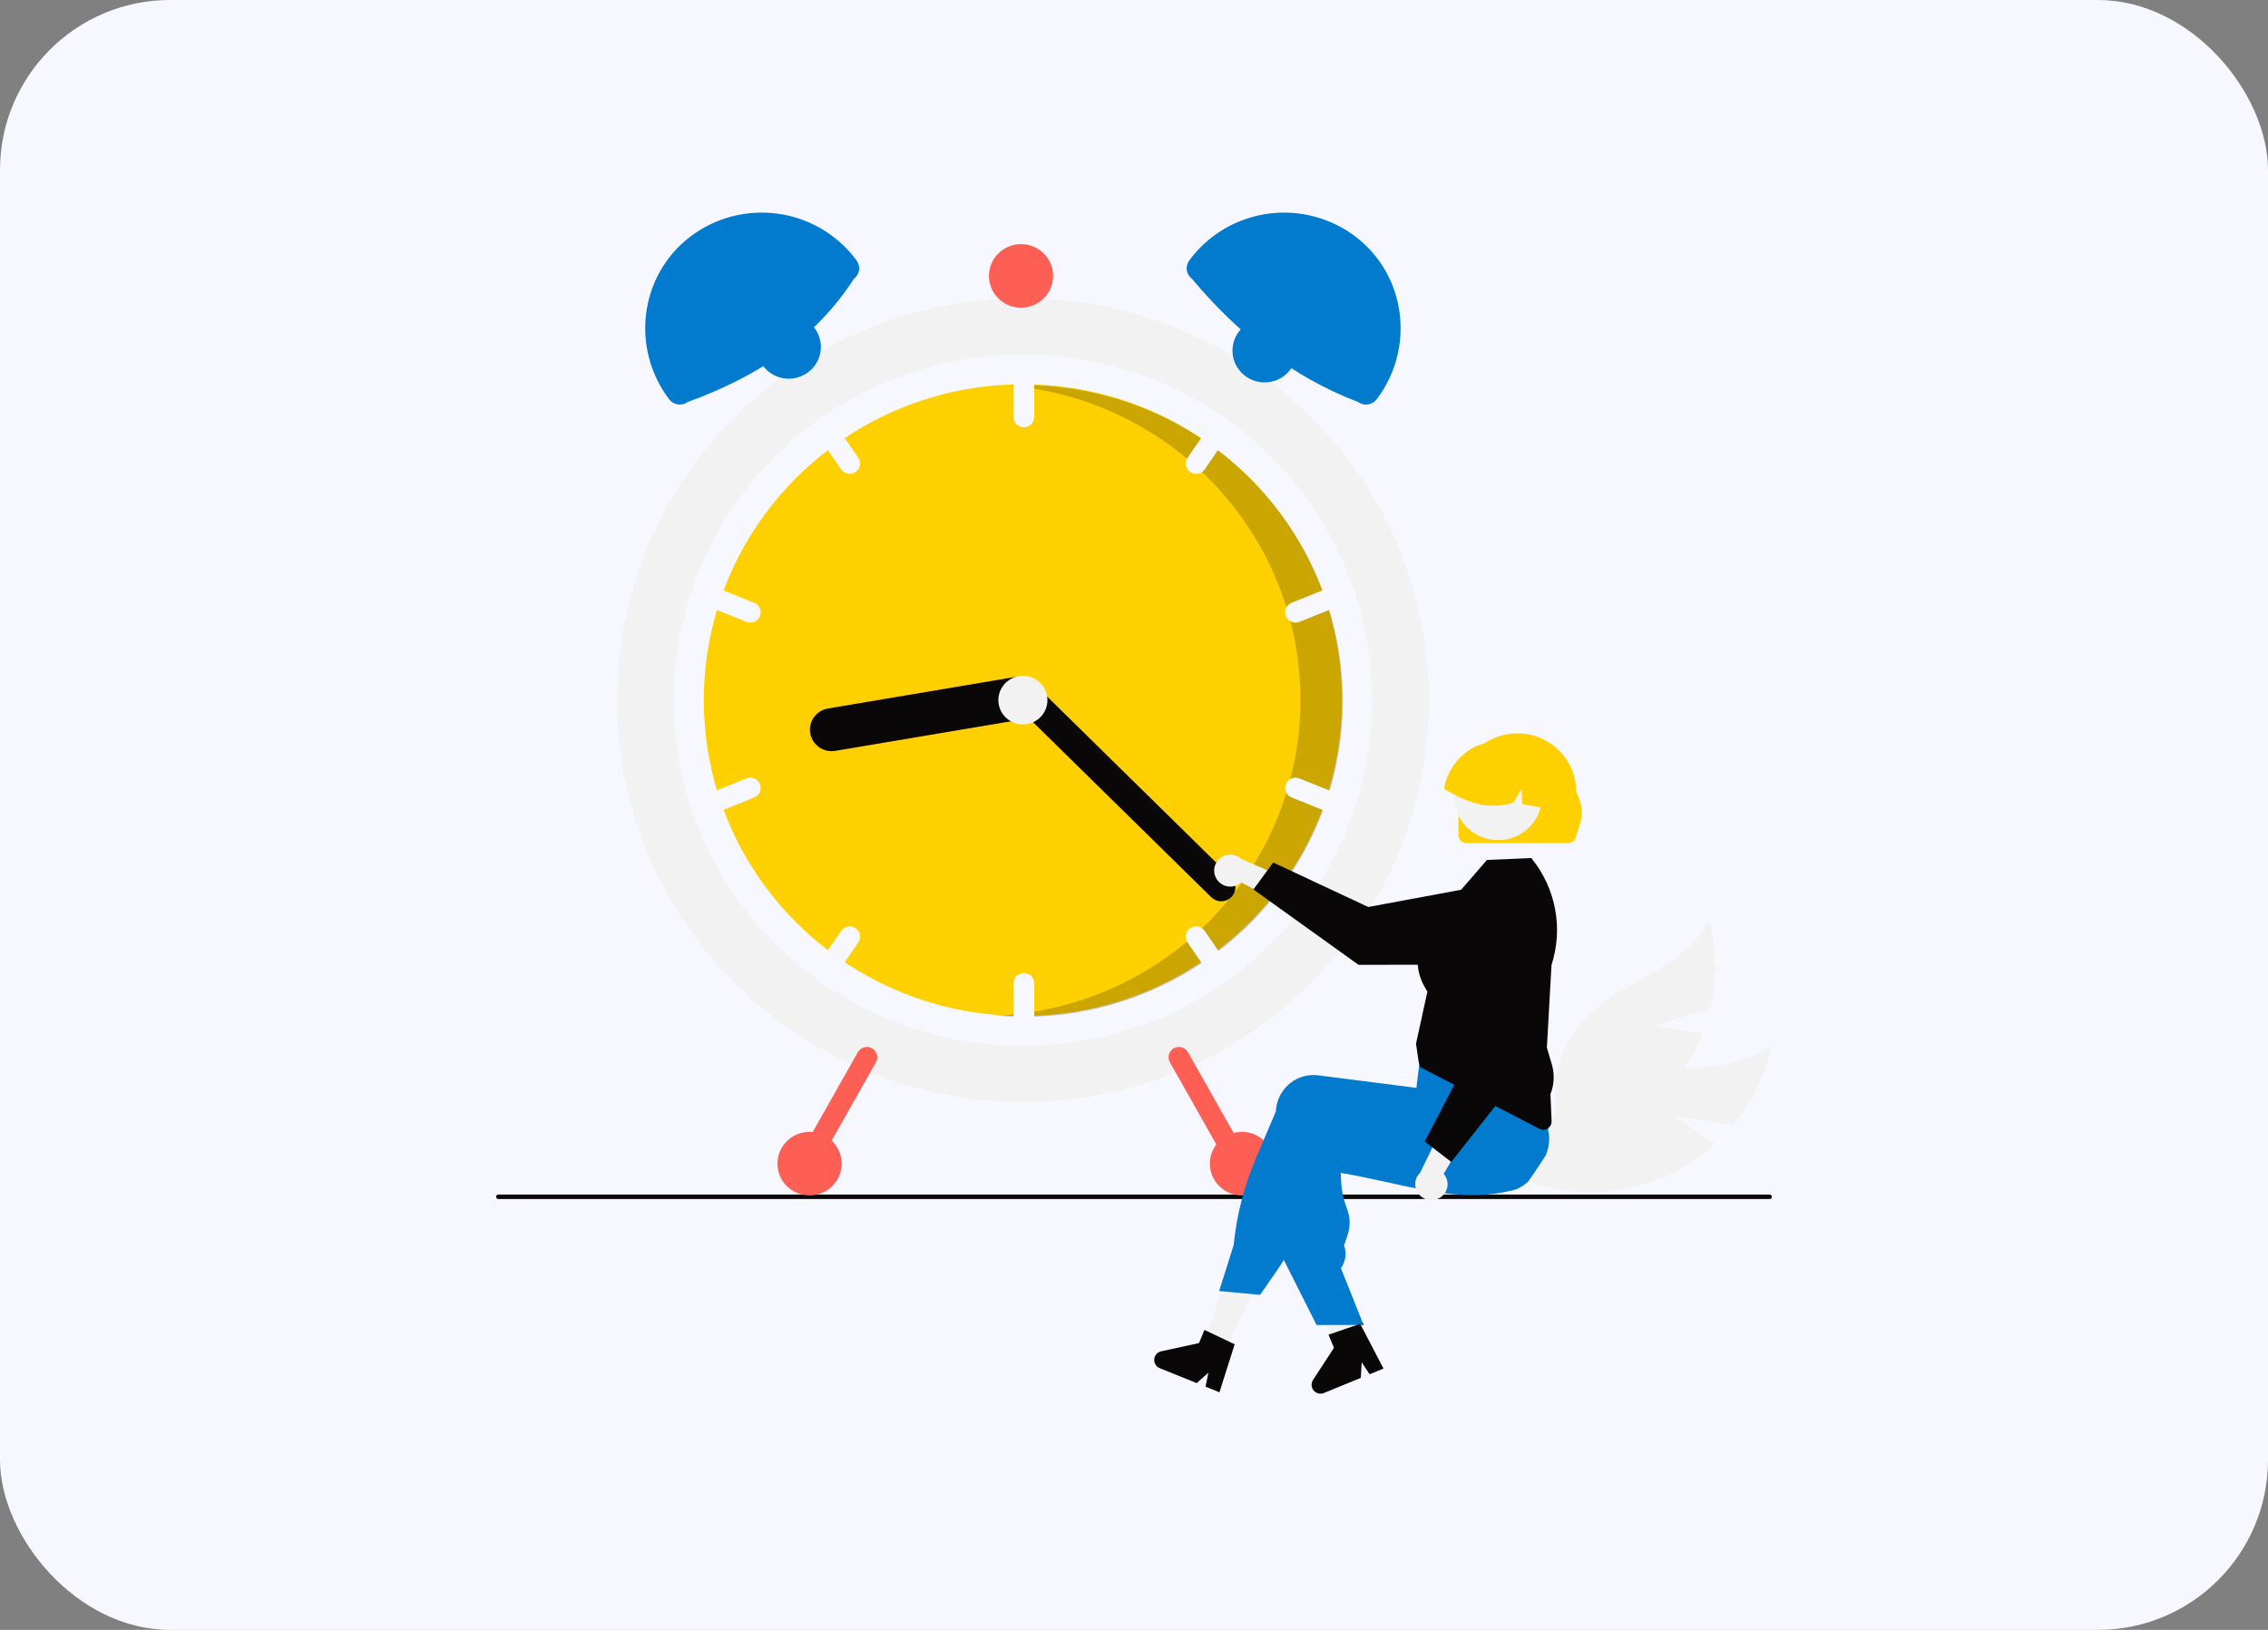 <svg width="160" height="115" viewBox="0 0 160 115" fill="none" xmlns="http://www.w3.org/2000/svg">
<rect x="0" y="0" width="160" height="115" fill="#808080" stroke="none"/>
<rect width="160" height="115" rx="12" fill="#F7F7FF"/>
<g clip-path="url(#clip0_1042_1944)">
<path d="M118.196 78.752L122.234 79.377C123.6 77.739 124.543 75.795 124.978 73.715C122.026 76.107 117.536 74.836 113.957 76.142C112.843 76.558 111.839 77.216 111.017 78.069C110.196 78.921 109.579 79.946 109.212 81.067L107.239 83.168C109.025 83.868 110.943 84.177 112.861 84.072C114.779 83.967 116.652 83.452 118.349 82.562C119.297 82.054 120.176 81.429 120.965 80.703C119.553 79.823 118.196 78.752 118.196 78.752Z" fill="#F2F2F2"/>
<path d="M116.763 72.36L120.658 71.136C121.143 69.067 121.111 66.911 120.564 64.857C118.999 68.302 114.408 69.146 111.792 71.895C110.983 72.759 110.381 73.792 110.03 74.918C109.679 76.043 109.588 77.233 109.764 78.398L108.945 81.15C110.859 80.988 112.715 80.417 114.384 79.477C116.054 78.536 117.498 77.249 118.616 75.703C119.235 74.829 119.741 73.882 120.12 72.883C118.459 72.719 116.763 72.36 116.763 72.36Z" fill="#F2F2F2"/>
<path d="M125 84.441C125 84.462 124.996 84.482 124.988 84.501C124.98 84.52 124.968 84.538 124.954 84.552C124.939 84.567 124.921 84.579 124.902 84.586C124.883 84.594 124.862 84.598 124.841 84.598H35.158C35.117 84.598 35.076 84.582 35.046 84.552C35.017 84.523 35 84.483 35 84.441C35 84.4 35.017 84.36 35.046 84.33C35.076 84.301 35.117 84.284 35.158 84.284H124.841C124.862 84.284 124.883 84.288 124.902 84.296C124.921 84.304 124.939 84.316 124.954 84.33C124.968 84.345 124.98 84.362 124.988 84.381C124.996 84.4 125 84.421 125 84.441Z" fill="#090707"/>
<path d="M72.163 77.751C87.979 77.751 100.801 65.058 100.801 49.4C100.801 33.742 87.979 21.048 72.163 21.048C56.346 21.048 43.524 33.742 43.524 49.4C43.524 65.058 56.346 77.751 72.163 77.751Z" fill="#F2F2F2"/>
<path d="M96.805 49.4C96.808 53.206 95.91 56.961 94.182 60.362C92.455 63.763 89.947 66.715 86.859 68.983C86.652 69.136 86.442 69.285 86.23 69.43C82.101 72.272 77.192 73.795 72.163 73.795C67.134 73.795 62.225 72.272 58.095 69.43C57.883 69.285 57.673 69.136 57.467 68.983C54.381 66.713 51.874 63.76 50.147 60.36C48.42 56.959 47.52 53.206 47.52 49.4C47.52 45.594 48.42 41.84 50.147 38.44C51.874 35.039 54.381 32.086 57.467 29.816C57.673 29.663 57.883 29.514 58.095 29.369C62.225 26.527 67.134 25.004 72.163 25.004C77.192 25.004 82.101 26.527 86.23 29.369C86.442 29.514 86.652 29.663 86.859 29.816C89.947 32.084 92.455 35.037 94.182 38.438C95.91 41.839 96.808 45.593 96.805 49.4Z" fill="#F7F7FF"/>
<path d="M72.163 71.685C84.595 71.685 94.674 61.708 94.674 49.4C94.674 37.092 84.595 27.114 72.163 27.114C59.73 27.114 49.652 37.092 49.652 49.4C49.652 61.708 59.73 71.685 72.163 71.685Z" fill="#FFD000"/>
<path opacity="0.2" d="M72.222 27.176C71.88 27.176 71.541 27.185 71.204 27.2C76.893 27.695 82.18 30.313 85.993 34.522C89.806 38.732 91.86 44.219 91.739 49.872C91.617 55.525 89.33 60.921 85.34 64.967C81.35 69.013 75.956 71.406 70.251 71.662C70.9 71.718 71.557 71.748 72.222 71.748C78.192 71.748 83.918 69.4 88.139 65.22C92.361 61.041 94.733 55.373 94.733 49.462C94.733 43.551 92.361 37.883 88.139 33.704C83.918 29.524 78.192 27.176 72.222 27.176Z" fill="black"/>
<path d="M72.229 25.532C72.035 25.532 71.849 25.609 71.712 25.744C71.574 25.881 71.497 26.065 71.497 26.257V29.422C71.497 29.614 71.574 29.799 71.711 29.935C71.849 30.071 72.035 30.147 72.229 30.147C72.424 30.147 72.61 30.071 72.747 29.935C72.885 29.799 72.962 29.614 72.962 29.422V26.257C72.962 26.065 72.884 25.881 72.747 25.744C72.609 25.609 72.423 25.532 72.229 25.532Z" fill="#F7F7FF"/>
<path d="M86.859 29.816C86.652 29.663 86.442 29.514 86.23 29.369C86.103 29.361 85.976 29.386 85.862 29.441C85.747 29.496 85.649 29.58 85.578 29.684L83.778 32.299C83.669 32.458 83.627 32.654 83.664 32.843C83.7 33.032 83.811 33.198 83.971 33.307C84.132 33.415 84.329 33.456 84.52 33.42C84.711 33.384 84.879 33.274 84.989 33.115L86.788 30.5C86.857 30.401 86.899 30.287 86.911 30.167C86.924 30.048 86.906 29.927 86.859 29.816Z" fill="#F7F7FF"/>
<path d="M95.035 41.739C94.999 41.651 94.945 41.571 94.878 41.503C94.81 41.436 94.73 41.382 94.641 41.345C94.553 41.308 94.458 41.288 94.362 41.288C94.266 41.287 94.17 41.305 94.081 41.341L91.119 42.532C90.939 42.605 90.796 42.745 90.72 42.922C90.645 43.099 90.643 43.299 90.716 43.477C90.79 43.655 90.931 43.797 91.11 43.872C91.289 43.947 91.49 43.948 91.67 43.876L94.633 42.685C94.812 42.612 94.956 42.472 95.031 42.294C95.106 42.117 95.108 41.918 95.035 41.739Z" fill="#F7F7FF"/>
<path d="M60.548 32.299L58.748 29.684C58.677 29.58 58.579 29.496 58.464 29.441C58.35 29.386 58.223 29.361 58.096 29.369C57.884 29.514 57.673 29.663 57.467 29.816C57.42 29.927 57.402 30.048 57.414 30.167C57.427 30.287 57.469 30.401 57.538 30.5L59.337 33.115C59.446 33.274 59.615 33.384 59.806 33.42C59.997 33.456 60.194 33.415 60.355 33.307C60.515 33.198 60.626 33.032 60.662 32.843C60.698 32.654 60.657 32.458 60.548 32.299Z" fill="#F7F7FF"/>
<path d="M53.207 42.532L50.245 41.341C50.065 41.269 49.863 41.27 49.684 41.345C49.505 41.42 49.363 41.562 49.29 41.74C49.217 41.919 49.218 42.118 49.294 42.295C49.37 42.472 49.513 42.613 49.693 42.685L52.655 43.876C52.835 43.948 53.037 43.947 53.216 43.872C53.395 43.797 53.536 43.655 53.609 43.477C53.682 43.299 53.681 43.099 53.605 42.922C53.53 42.745 53.387 42.605 53.207 42.532Z" fill="#F7F7FF"/>
<path d="M72.229 68.653C72.035 68.653 71.849 68.729 71.712 68.865C71.574 69.001 71.497 69.186 71.497 69.378V72.543C71.497 72.735 71.574 72.919 71.711 73.055C71.849 73.191 72.035 73.268 72.229 73.268C72.424 73.268 72.61 73.191 72.747 73.055C72.885 72.919 72.962 72.735 72.962 72.543V69.378C72.962 69.186 72.884 69.001 72.747 68.865C72.609 68.729 72.423 68.653 72.229 68.653Z" fill="#F7F7FF"/>
<path d="M86.788 68.299L84.989 65.684C84.935 65.605 84.865 65.538 84.785 65.486C84.704 65.433 84.614 65.397 84.52 65.38C84.425 65.362 84.328 65.363 84.234 65.382C84.14 65.402 84.051 65.439 83.971 65.493C83.892 65.546 83.823 65.615 83.771 65.695C83.718 65.774 83.682 65.863 83.664 65.957C83.646 66.05 83.647 66.147 83.666 66.24C83.686 66.333 83.724 66.422 83.778 66.5L85.578 69.115C85.649 69.219 85.747 69.303 85.862 69.359C85.976 69.414 86.103 69.439 86.23 69.43C86.442 69.285 86.652 69.136 86.859 68.983C86.906 68.873 86.924 68.752 86.911 68.632C86.899 68.513 86.857 68.398 86.788 68.299Z" fill="#F7F7FF"/>
<path d="M94.633 56.114L91.67 54.924C91.49 54.851 91.289 54.853 91.11 54.928C90.931 55.002 90.789 55.144 90.716 55.323C90.643 55.501 90.644 55.7 90.72 55.878C90.795 56.055 90.939 56.195 91.119 56.267L94.081 57.458C94.261 57.53 94.463 57.529 94.641 57.454C94.82 57.379 94.962 57.237 95.035 57.059C95.108 56.881 95.107 56.681 95.031 56.504C94.956 56.327 94.812 56.187 94.633 56.114Z" fill="#F7F7FF"/>
<path d="M60.355 65.493C60.194 65.385 59.997 65.344 59.806 65.38C59.615 65.416 59.447 65.525 59.337 65.684L57.538 68.299C57.469 68.398 57.427 68.513 57.414 68.632C57.402 68.752 57.42 68.873 57.467 68.983C57.673 69.136 57.884 69.285 58.096 69.43C58.223 69.439 58.35 69.414 58.464 69.359C58.579 69.303 58.677 69.219 58.748 69.115L60.548 66.5C60.602 66.422 60.64 66.333 60.66 66.24C60.679 66.147 60.68 66.051 60.662 65.957C60.644 65.864 60.608 65.774 60.555 65.695C60.502 65.615 60.434 65.546 60.355 65.493Z" fill="#F7F7FF"/>
<path d="M53.609 55.322C53.573 55.234 53.52 55.154 53.452 55.086C53.385 55.018 53.304 54.964 53.216 54.927C53.127 54.89 53.032 54.871 52.936 54.87C52.84 54.87 52.744 54.888 52.655 54.924L49.693 56.114C49.513 56.187 49.37 56.327 49.294 56.504C49.219 56.681 49.218 56.881 49.291 57.059C49.364 57.237 49.505 57.379 49.684 57.454C49.863 57.529 50.065 57.53 50.245 57.458L53.207 56.267C53.387 56.194 53.53 56.054 53.605 55.877C53.681 55.7 53.682 55.5 53.609 55.322Z" fill="#F7F7FF"/>
<path d="M73.18 49.04C73.248 49.436 73.153 49.843 72.918 50.171C72.684 50.499 72.327 50.721 71.927 50.789L58.926 52.978C58.728 53.012 58.525 53.006 58.329 52.962C58.133 52.918 57.947 52.836 57.783 52.72C57.619 52.605 57.48 52.459 57.373 52.29C57.266 52.122 57.193 51.934 57.159 51.738C57.126 51.541 57.131 51.34 57.176 51.146C57.221 50.952 57.304 50.769 57.42 50.606C57.536 50.444 57.684 50.305 57.854 50.2C58.025 50.093 58.214 50.022 58.413 49.988L71.413 47.799C71.813 47.732 72.224 47.825 72.555 48.058C72.887 48.29 73.111 48.644 73.18 49.04Z" fill="#090707"/>
<path d="M86.862 63.299C86.675 63.485 86.422 63.59 86.157 63.591C85.892 63.592 85.638 63.489 85.449 63.304L71.455 49.559C71.267 49.374 71.161 49.123 71.16 48.861C71.159 48.599 71.263 48.347 71.45 48.161C71.636 47.974 71.89 47.869 72.155 47.868C72.42 47.867 72.674 47.97 72.862 48.154L86.857 61.9C87.044 62.085 87.15 62.336 87.152 62.598C87.153 62.861 87.049 63.112 86.862 63.299Z" fill="#090707"/>
<path d="M72.163 51.114C73.119 51.114 73.894 50.347 73.894 49.4C73.894 48.453 73.119 47.685 72.163 47.685C71.206 47.685 70.431 48.453 70.431 49.4C70.431 50.347 71.206 51.114 72.163 51.114Z" fill="#F2F2F2"/>
<path d="M60.236 19.674C57.578 23.811 53.522 26.556 48.521 28.36C48.422 28.433 48.309 28.487 48.19 28.517C48.07 28.547 47.946 28.554 47.824 28.537C47.701 28.519 47.584 28.478 47.477 28.416C47.371 28.353 47.279 28.271 47.205 28.173C44.488 24.582 45.101 19.45 48.687 16.706C49.554 16.043 50.545 15.558 51.602 15.278C52.66 14.998 53.764 14.929 54.849 15.075C55.934 15.22 56.979 15.578 57.923 16.127C58.867 16.676 59.692 17.405 60.349 18.272L60.425 18.371C60.499 18.469 60.553 18.58 60.583 18.698C60.614 18.817 60.62 18.94 60.603 19.061C60.585 19.182 60.544 19.299 60.481 19.404C60.418 19.509 60.334 19.601 60.236 19.674Z" fill="#027BCE"/>
<path d="M83.976 18.272C84.634 17.405 85.458 16.676 86.403 16.127C87.347 15.578 88.392 15.22 89.477 15.075C90.562 14.929 91.665 14.998 92.723 15.278C93.781 15.558 94.772 16.043 95.639 16.706C99.225 19.45 99.838 24.582 97.121 28.173C97.047 28.271 96.954 28.353 96.848 28.416C96.742 28.478 96.624 28.519 96.502 28.537C96.38 28.554 96.255 28.547 96.136 28.517C96.016 28.487 95.904 28.433 95.805 28.36C91.162 26.6 87.354 23.555 84.09 19.674C83.89 19.526 83.758 19.306 83.723 19.061C83.688 18.817 83.752 18.569 83.901 18.371L83.976 18.272Z" fill="#027BCE"/>
<path d="M82.811 73.963C82.642 74.057 82.517 74.213 82.465 74.398C82.412 74.584 82.435 74.782 82.53 74.95L86.758 82.43C86.853 82.597 87.011 82.721 87.198 82.773C87.385 82.825 87.585 82.802 87.755 82.708C87.924 82.614 88.049 82.457 88.102 82.272C88.155 82.087 88.131 81.889 88.037 81.721L83.808 74.241C83.713 74.074 83.555 73.95 83.368 73.898C83.181 73.846 82.981 73.869 82.811 73.963Z" fill="#FE5F54"/>
<path d="M60.517 74.241L56.289 81.721C56.194 81.889 56.171 82.087 56.223 82.272C56.276 82.457 56.401 82.614 56.571 82.708C56.74 82.802 56.941 82.825 57.127 82.773C57.314 82.721 57.473 82.597 57.568 82.43L61.796 74.95C61.843 74.867 61.873 74.775 61.884 74.68C61.895 74.586 61.888 74.49 61.861 74.398C61.835 74.307 61.791 74.221 61.732 74.146C61.672 74.071 61.598 74.009 61.514 73.962C61.43 73.916 61.338 73.886 61.242 73.875C61.147 73.864 61.05 73.871 60.957 73.897C60.865 73.923 60.778 73.967 60.703 74.026C60.627 74.085 60.564 74.158 60.517 74.241Z" fill="#FE5F54"/>
<path d="M87.614 84.345C88.865 84.345 89.878 83.341 89.878 82.103C89.878 80.865 88.865 79.861 87.614 79.861C86.363 79.861 85.35 80.865 85.35 82.103C85.35 83.341 86.363 84.345 87.614 84.345Z" fill="#FE5F54"/>
<path d="M89.213 26.982C90.463 26.982 91.477 25.979 91.477 24.741C91.477 23.502 90.463 22.499 89.213 22.499C87.962 22.499 86.948 23.502 86.948 24.741C86.948 25.979 87.962 26.982 89.213 26.982Z" fill="#027BCE"/>
<path d="M72.03 21.708C73.28 21.708 74.294 20.704 74.294 19.466C74.294 18.228 73.28 17.224 72.03 17.224C70.779 17.224 69.765 18.228 69.765 19.466C69.765 20.704 70.779 21.708 72.03 21.708Z" fill="#FE5F54"/>
<path d="M55.646 26.718C56.896 26.718 57.91 25.715 57.91 24.477C57.91 23.239 56.896 22.235 55.646 22.235C54.395 22.235 53.381 23.239 53.381 24.477C53.381 25.715 54.395 26.718 55.646 26.718Z" fill="#027BCE"/>
<path d="M57.111 84.345C58.362 84.345 59.376 83.341 59.376 82.103C59.376 80.865 58.362 79.861 57.111 79.861C55.861 79.861 54.847 80.865 54.847 82.103C54.847 83.341 55.861 84.345 57.111 84.345Z" fill="#FE5F54"/>
<path d="M85.838 62.038C85.927 62.176 86.046 62.294 86.186 62.382C86.326 62.47 86.484 62.526 86.648 62.547C86.813 62.568 86.98 62.553 87.138 62.504C87.296 62.454 87.441 62.37 87.563 62.259L91.116 64.144L90.926 62.079L87.581 60.605C87.378 60.415 87.112 60.305 86.833 60.296C86.554 60.286 86.281 60.379 86.067 60.556C85.852 60.732 85.71 60.98 85.668 61.254C85.626 61.527 85.686 61.806 85.838 62.038Z" fill="#F2F2F2"/>
<path d="M88.427 62.759L89.819 60.856L96.527 63.995L104.874 62.445C105.287 62.368 105.712 62.382 106.118 62.486C106.525 62.59 106.903 62.782 107.226 63.047C107.549 63.312 107.81 63.644 107.989 64.02C108.168 64.396 108.261 64.807 108.262 65.222C108.262 65.973 107.962 66.693 107.427 67.225C106.892 67.757 106.165 68.056 105.407 68.059L95.841 68.076L88.427 62.759Z" fill="#090707"/>
<path d="M86.282 95.624L84.874 94.957L86.809 89.127L88.888 90.112L86.282 95.624Z" fill="#F2F2F2"/>
<path d="M95.727 94.684C95.624 94.748 95.522 94.81 95.419 94.872C95.213 94.997 95.005 95.12 94.797 95.241C94.692 95.302 94.587 95.362 94.482 95.421V95.425L94.476 95.426L94.474 95.427L94.314 95.466L94.086 94.867L93.98 94.592L93.831 94.201L93.558 93.487L92.12 89.728L94.356 89.182L94.44 89.521H94.441L94.482 89.689L95.263 92.826L95.423 93.467L95.428 93.486L95.524 93.87L95.607 94.201L95.699 94.572L95.727 94.684Z" fill="#F2F2F2"/>
<path d="M109.067 81.481C108.925 81.706 108.78 81.93 108.634 82.153C108.363 82.567 108.085 82.974 107.799 83.376C107.799 83.377 107.798 83.377 107.797 83.378C107.631 83.531 107.447 83.664 107.249 83.774C107.241 83.781 107.231 83.785 107.223 83.79C107.077 83.87 106.922 83.931 106.761 83.973C106.704 83.987 106.645 84.002 106.587 84.016C106.378 84.065 106.171 84.107 105.965 84.144C105.598 84.209 105.236 84.255 104.876 84.284C104.847 84.287 104.818 84.289 104.789 84.291C103.308 84.398 101.867 84.225 100.362 83.941C99.619 83.802 98.861 83.635 98.075 83.462C97.819 83.405 97.561 83.348 97.3 83.292C97.281 83.288 97.26 83.283 97.239 83.279C96.867 83.198 96.488 83.118 96.1 83.039C95.612 82.939 95.108 82.843 94.584 82.752L94.621 83.482C94.652 84.044 94.77 84.598 94.971 85.125C95.194 85.772 95.371 86.284 94.998 87.351L94.818 87.867C94.911 88.123 94.943 88.398 94.911 88.668C94.88 88.939 94.785 89.199 94.635 89.427L94.598 89.482L96.1 93.242L96.197 93.486H95.428L94.483 93.487H92.88L90.567 88.894L90.456 88.674V88.663L90.695 79.835C90.698 79.758 90.704 79.679 90.715 79.601C90.757 79.247 90.87 78.905 91.047 78.594C91.224 78.284 91.462 78.012 91.746 77.794C92.019 77.583 92.331 77.427 92.665 77.337C92.999 77.247 93.348 77.223 93.691 77.267L94.483 77.369L96.1 77.576L97.239 77.722L97.262 77.725L100.622 78.155L100.863 77.182L100.908 77.166L102.322 76.653L107.215 74.877L107.227 74.873L107.549 74.756L107.587 74.818C107.599 74.836 107.61 74.855 107.62 74.873C107.938 75.438 108.197 76.033 108.393 76.649C108.723 77.657 108.994 78.682 109.206 79.72C109.215 79.765 109.223 79.806 109.231 79.843L109.234 79.854C109.237 79.871 109.239 79.882 109.24 79.886C109.353 80.351 109.274 80.918 109.067 81.481Z" fill="#027BCE"/>
<path d="M109.273 78.228C109.258 78.162 109.238 78.095 109.218 78.031C109.053 77.542 108.862 77.062 108.644 76.594C108.4 76.062 108.107 75.491 107.758 74.873C107.59 74.574 107.408 74.263 107.214 73.94C107.117 73.778 107.016 73.613 106.911 73.445C106.907 73.438 106.902 73.43 106.898 73.423L106.868 73.374L102.027 74.015L100.224 74.254L100.116 75.143L100.091 75.363C100.09 75.363 100.09 75.363 100.091 75.364L100.018 75.965V75.966L99.922 76.758L99.914 76.757L97.239 76.414L94.482 76.061L93.001 75.871C92.658 75.827 92.309 75.851 91.975 75.941C91.642 76.031 91.329 76.187 91.057 76.398C90.772 76.616 90.534 76.888 90.357 77.199C90.18 77.509 90.067 77.851 90.025 78.205C90.016 78.277 90.01 78.35 90.006 78.423L88.609 81.7C87.773 83.66 87.241 85.734 87.03 87.851L86.006 91.094L86.152 91.107L88.323 91.307L88.896 91.36L90.159 89.535C90.302 89.327 90.439 89.113 90.566 88.894C90.776 88.536 90.962 88.165 91.124 87.784L93.855 81.35C94.066 81.386 94.275 81.42 94.482 81.452C95.439 81.606 96.358 81.731 97.239 81.828C100.102 82.145 102.581 82.169 104.789 81.901C105.408 81.826 106.008 81.728 106.586 81.606C106.798 81.562 107.008 81.515 107.214 81.464C107.263 81.452 107.31 81.441 107.358 81.429C107.786 81.32 108.179 81.106 108.502 80.808C108.824 80.509 109.066 80.135 109.205 79.72C109.371 79.239 109.395 78.721 109.273 78.228Z" fill="#027BCE"/>
<path d="M86.732 94.672L85.208 93.948L84.969 93.835L84.587 94.763L81.921 95.344C81.79 95.372 81.671 95.442 81.582 95.542C81.492 95.643 81.438 95.769 81.427 95.902C81.415 96.035 81.447 96.168 81.517 96.282C81.588 96.396 81.693 96.485 81.818 96.535L84.422 97.587L85.249 96.851L85.046 97.839L86.028 98.236L87.103 94.848L86.732 94.672Z" fill="#090707"/>
<path d="M96.1 93.242L96.197 93.486H96.1V93.242Z" fill="#2F2E41"/>
<path d="M95.569 93.538L93.972 94.086L93.721 94.172L94.109 95.097L92.628 97.367C92.555 97.479 92.519 97.611 92.528 97.745C92.536 97.878 92.587 98.005 92.673 98.108C92.759 98.211 92.877 98.283 93.008 98.315C93.139 98.347 93.276 98.337 93.401 98.285L96 97.219L96.064 96.12L96.622 96.963L97.601 96.562L95.957 93.405L95.569 93.538Z" fill="#090707"/>
<path d="M108.875 79.712C108.78 79.712 108.687 79.689 108.603 79.645L100.175 75.285L100.078 74.89L99.894 73.641L99.897 73.63L100.698 69.971C100.683 69.94 100.653 69.888 100.618 69.83C100.26 69.23 99.171 67.403 101.25 64.888L104.899 60.676L108.031 60.542L108.066 60.587C108.904 61.627 109.468 62.857 109.71 64.165C109.952 65.474 109.864 66.822 109.453 68.089L109.127 73.919L109.477 75.097C109.681 75.789 109.647 76.529 109.38 77.2L109.461 79.106C109.464 79.184 109.451 79.262 109.423 79.335C109.395 79.409 109.352 79.475 109.298 79.532C109.243 79.588 109.178 79.633 109.105 79.664C109.032 79.695 108.954 79.711 108.875 79.712Z" fill="#090707"/>
<path d="M101.564 84.52C101.707 84.437 101.83 84.323 101.923 84.188C102.017 84.052 102.08 83.898 102.107 83.736C102.134 83.574 102.124 83.408 102.08 83.25C102.035 83.092 101.956 82.946 101.848 82.821L103.874 79.371L101.782 79.488L100.179 82.746C99.98 82.94 99.859 83.199 99.84 83.475C99.821 83.751 99.905 84.024 100.076 84.243C100.246 84.461 100.492 84.61 100.767 84.662C101.041 84.713 101.325 84.662 101.564 84.52Z" fill="#F2F2F2"/>
<path d="M102.382 81.984L100.509 80.54L103.912 74.013L102.637 65.7C102.574 65.289 102.603 64.869 102.722 64.471C102.841 64.072 103.048 63.705 103.327 63.394C103.605 63.083 103.95 62.837 104.336 62.673C104.721 62.509 105.139 62.431 105.559 62.445C106.316 62.471 107.033 62.793 107.551 63.341C108.069 63.889 108.347 64.618 108.323 65.368L108.008 74.833L102.382 81.984Z" fill="#090707"/>
<path d="M102.89 58.926V55.858C102.889 54.767 103.326 53.721 104.104 52.95C104.882 52.178 105.938 51.744 107.04 51.744C108.141 51.743 109.198 52.175 109.977 52.946C110.756 53.717 111.195 54.762 111.195 55.852V55.858C111.927 57.367 111.469 58.085 111.195 58.926C111.195 59.072 111.136 59.212 111.032 59.316C110.927 59.419 110.785 59.477 110.638 59.478H103.448C103.3 59.477 103.158 59.419 103.053 59.316C102.949 59.212 102.89 59.072 102.89 58.926Z" fill="#FFD000"/>
<path d="M105.681 59.278C107.398 59.278 108.789 57.9 108.789 56.201C108.789 54.501 107.398 53.123 105.681 53.123C103.964 53.123 102.572 54.501 102.572 56.201C102.572 57.9 103.964 59.278 105.681 59.278Z" fill="#F2F2F2"/>
<path d="M108.934 57.008C108.906 57.003 108.878 56.997 108.85 56.993C108.365 56.908 107.88 56.824 107.397 56.737L107.352 55.653L106.766 56.624C105.43 57.063 104.18 56.815 103.004 56.268C102.617 56.085 102.24 55.88 101.877 55.653C101.976 55.053 102.209 54.482 102.559 53.983C102.91 53.483 103.368 53.068 103.902 52.767C103.946 52.742 103.989 52.72 104.033 52.698L104.034 52.697L104.035 52.697L104.035 52.697L104.035 52.696C104.111 52.661 104.188 52.627 104.265 52.596C104.868 52.363 105.527 52.304 106.163 52.426C106.799 52.548 107.387 52.846 107.859 53.286C108.808 54.183 109.235 55.664 108.934 57.008Z" fill="#FFD000"/>
</g>
<defs>
<clipPath id="clip0_1042_1944">
<rect width="90" height="83.333" fill="white" transform="translate(35 15)"/>
</clipPath>
</defs>
</svg>

